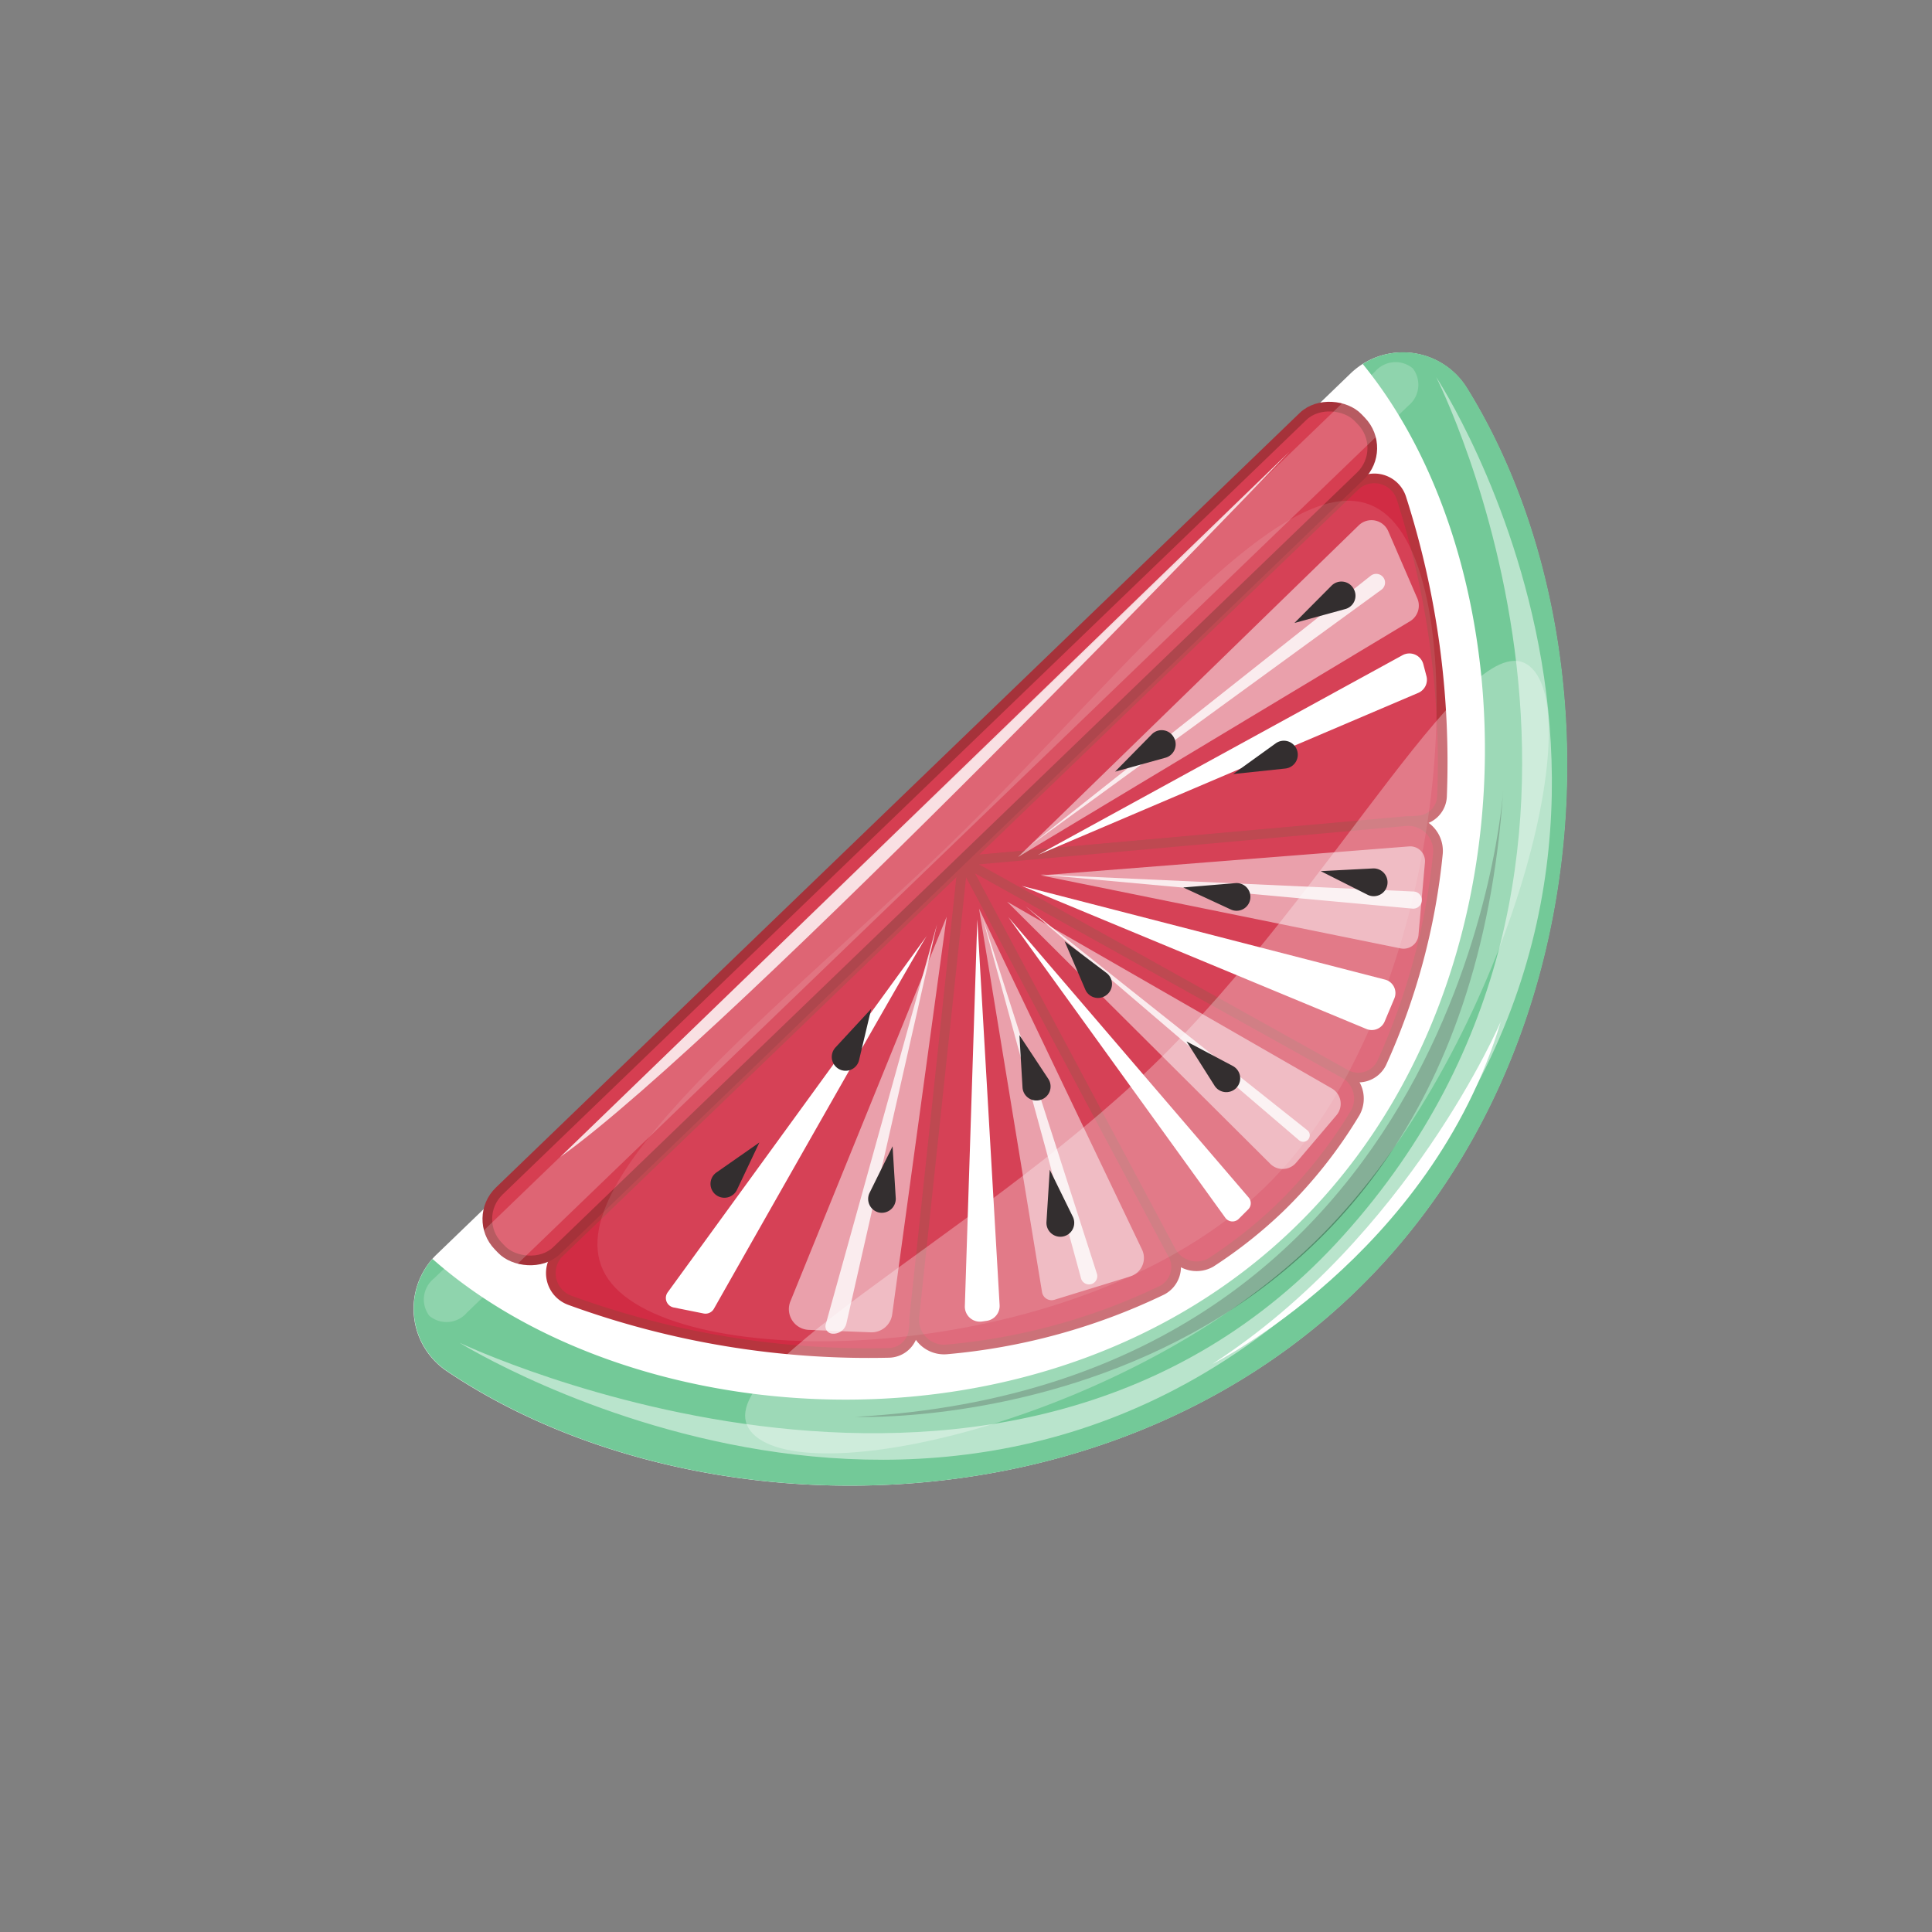 <?xml version="1.0" encoding="UTF-8"?> <svg xmlns="http://www.w3.org/2000/svg" viewBox="0 0 200 200"><rect x="0" y="0" width="200" height="200" fill="#808080" stroke="none"/><defs><style>.cls-1{isolation:isolate;}.cls-11,.cls-12,.cls-14,.cls-2,.cls-7,.cls-8,.cls-9{fill:#fff;}.cls-3{fill:#73c998;}.cls-4{fill:none;}.cls-5{fill:#d12c44;stroke:#b7353e;}.cls-5,.cls-6{stroke-linecap:round;stroke-linejoin:round;}.cls-6{fill:#d63e51;stroke:#a5323a;}.cls-7{opacity:0.5;}.cls-10,.cls-12,.cls-7,.cls-8{mix-blend-mode:overlay;}.cls-9{opacity:0.8;}.cls-10,.cls-12{opacity:0.3;}.cls-11{opacity:0.1;}.cls-13{fill:#332e2f;}.cls-14{opacity:0.2;}</style></defs><g class="cls-1"><g id="Layer_1" data-name="Layer 1"><path class="cls-2" d="M45.22,129.84a7.8,7.8,0,0,0,1,12.08c24.87,16.76,67.64,17.27,94-8.14s27.43-68.16,11.6-93.64a7.79,7.79,0,0,0-12-1.49Z"></path><path class="cls-3" d="M133.9,127.18c-25.6,24.67-68.38,21.51-89.13,3.14a7.79,7.79,0,0,0,1.49,11.6c24.87,16.76,67.64,17.27,94-8.14s27.43-68.16,11.6-93.64a7.8,7.8,0,0,0-10.79-2.46C158.57,59.11,159.46,102.55,133.9,127.18Z"></path><polygon class="cls-4" points="100.02 89.1 99.69 89.13 99.88 89.24 100.02 89.1"></polygon><polygon class="cls-4" points="99.88 89.24 99.69 89.13 99.79 89.33 99.88 89.24"></polygon><polygon class="cls-4" points="99.69 89.13 99.65 89.46 99.79 89.33 99.69 89.13"></polygon><path class="cls-5" d="M59,134.61a90.23,90.23,0,0,0,33,5.44,2.62,2.62,0,0,0,2.57-2.36l5.11-48.23L57.76,129.82A3,3,0,0,0,59,134.61Z"></path><path class="cls-5" d="M99.65,89.46l-5,46.89A3.09,3.09,0,0,0,98,139.69a64.4,64.4,0,0,0,22.28-6.12,2.72,2.72,0,0,0,1.1-3.79L99.79,89.32Z"></path><path class="cls-5" d="M149.28,82.38a89.64,89.64,0,0,0-4.19-30.76,2.94,2.94,0,0,0-4.74-1.38L100,89.1l46.86-4.17A2.61,2.61,0,0,0,149.28,82.38Z"></path><path class="cls-5" d="M99.79,89.32l21.41,40.14a3,3,0,0,0,4.15,1.23,47.88,47.88,0,0,0,7.13-5.64,48.51,48.51,0,0,0,7.83-9.88,3,3,0,0,0-1.21-4.08L99.88,89.24Z"></path><path class="cls-5" d="M99.88,89.24l39.32,21.91a2.7,2.7,0,0,0,3.83-1.1,68.9,68.9,0,0,0,5.82-21.66A3.09,3.09,0,0,0,145.57,85L100,89.1Z"></path><rect class="cls-6" x="34.45" y="82.01" width="123.6" height="8.56" rx="4.02" transform="translate(-32.93 90.94) rotate(-43.94)"></rect><path class="cls-7" d="M90.15,137.92l-6.4-.25a2.15,2.15,0,0,1-1.91-3L98,94.89l-5.64,41.17A2.15,2.15,0,0,1,90.15,137.92Z"></path><path class="cls-7" d="M101.35,94.06l16.86,35.27a2,2,0,0,1-1.23,2.81l-7.82,2.41a1,1,0,0,1-1.29-.8Z"></path><path class="cls-7" d="M134.18,120.36l4.17-4.91a1.83,1.83,0,0,0-.49-2.78L104.25,93.34l27.24,27.13A1.82,1.82,0,0,0,134.18,120.36Z"></path><path class="cls-7" d="M146.84,96.81l.67-7.53a1.53,1.53,0,0,0-1.65-1.66l-38.12,3L145,98.18A1.55,1.55,0,0,0,146.84,96.81Z"></path><path class="cls-7" d="M146.71,61.92l-3-6.93a1.89,1.89,0,0,0-3.05-.61L105.38,88.72,146,64.29A1.89,1.89,0,0,0,146.71,61.92Z"></path><path class="cls-8" d="M101.17,95.19l2.31,39.91a1.56,1.56,0,0,1-1.32,1.63l-.48.07a1.56,1.56,0,0,1-1.8-1.59Z"></path><path class="cls-8" d="M104.38,94.94l24.86,29a.91.91,0,0,1,0,1.23l-1,1a.91.91,0,0,1-1.39-.1Z"></path><path class="cls-8" d="M105.77,91.71l35.68,14.81a1.45,1.45,0,0,0,1.9-.8l1-2.38a1.44,1.44,0,0,0-1-1.94Z"></path><path class="cls-8" d="M107.45,88.5l37.73-20.67a1.49,1.49,0,0,1,2.16.92l.32,1.22a1.48,1.48,0,0,1-.85,1.76Z"></path><path class="cls-8" d="M96,96.8c-.38.37-19.26,33.67-22.1,38.69a1,1,0,0,1-1.07.48l-3.09-.62a1,1,0,0,1-.62-1.57Z"></path><path class="cls-9" d="M58,119.77l75.47-73S75.73,107.13,58,119.77Z"></path><path class="cls-9" d="M97,95.67,87.62,137a1.38,1.38,0,0,1-1.48,1.06h0a.76.76,0,0,1-.65-1Z"></path><path class="cls-9" d="M101.72,95l11.83,36.85a.86.86,0,0,1-.49,1.05h0a.86.86,0,0,1-1.15-.56Z"></path><path class="cls-9" d="M106.11,93.78,135.33,117a.67.67,0,0,1,.15.89h0a.68.68,0,0,1-1,.15Z"></path><path class="cls-9" d="M107.67,90.53l38.67,1.76a.88.88,0,0,1,.83,1.06h0a.89.89,0,0,1-.95.71Z"></path><path class="cls-9" d="M106.63,87.53,141.9,59.6a.92.92,0,0,1,1.39.32h0a.91.91,0,0,1-.29,1.13Z"></path><path class="cls-7" d="M47.57,139s52.58,32.76,92.77-9.47,8.33-90.5,8.33-90.5,25.39,50-9.59,88.85C104.64,166.21,47.57,139,47.57,139Z"></path><path class="cls-2" d="M125.51,141.2s22.59-11.26,29.85-35.45C155.36,105.75,145.87,128,125.51,141.2Z"></path><path class="cls-10" d="M88.56,146.67s62.45,2.67,67.05-64.82C155.61,81.85,151.66,143.19,88.56,146.67Z"></path><path class="cls-11" d="M98.05,87.66c18.78-18.11,37.2-43,46-33.88s5.57,51.13-13.22,69.23S72.5,142.45,63.7,133.31,79.26,105.76,98.05,87.66Z"></path><path class="cls-12" d="M119.24,110.41c18.79-18.1,33.53-47.26,39.39-41.18s-3.86,41.34-22.65,59.45S83.79,154.49,77.92,148.4,100.45,128.52,119.24,110.41Z"></path><path class="cls-13" d="M86.87,110.68h0a1.44,1.44,0,0,1-.38-2.25l3.7-4h0l-1.25,5.27A1.43,1.43,0,0,1,86.87,110.68Z"></path><path class="cls-13" d="M91,125.52h0a1.44,1.44,0,0,1-1-2l2.4-4.86h0l.33,5.41A1.45,1.45,0,0,1,91,125.52Z"></path><path class="cls-13" d="M74.06,123.65h0a1.44,1.44,0,0,1,.11-2.28l4.44-3.1h0l-2.32,4.9A1.44,1.44,0,0,1,74.06,123.65Z"></path><path class="cls-13" d="M107.74,113.85h0a1.44,1.44,0,0,1-1.89-1.28l-.32-5.41h0l3,4.54A1.44,1.44,0,0,1,107.74,113.85Z"></path><path class="cls-13" d="M110.05,128h0a1.44,1.44,0,0,1-1.72-1.5l.34-5.41h0l2.39,4.87A1.44,1.44,0,0,1,110.05,128Z"></path><path class="cls-13" d="M128,112.6h0a1.44,1.44,0,0,1-2.27-.21l-2.9-4.58h0l4.79,2.54A1.44,1.44,0,0,1,128,112.6Z"></path><path class="cls-13" d="M114.55,103h0a1.43,1.43,0,0,1-2.2-.56l-2.14-5h0l4.32,3.27A1.43,1.43,0,0,1,114.55,103Z"></path><path class="cls-13" d="M129.41,93.15h0a1.43,1.43,0,0,1-2,1l-4.92-2.28h0l5.41-.45A1.43,1.43,0,0,1,129.41,93.15Z"></path><path class="cls-13" d="M143.61,91.62h0a1.43,1.43,0,0,1-2.05,1l-4.84-2.44h0l5.41-.28A1.44,1.44,0,0,1,143.61,91.62Z"></path><path class="cls-13" d="M134.23,77.56h0a1.44,1.44,0,0,1-1.19,2l-5.39.57h0l4.4-3.17A1.44,1.44,0,0,1,134.23,77.56Z"></path><path class="cls-13" d="M140.12,60.94h0a1.43,1.43,0,0,1-.86,2.11L134,64.49h0l3.82-3.84A1.44,1.44,0,0,1,140.12,60.94Z"></path><path class="cls-13" d="M121.51,76.33h0a1.44,1.44,0,0,1-.86,2.11l-5.22,1.44h0L119.25,76A1.43,1.43,0,0,1,121.51,76.33Z"></path><path class="cls-14" d="M48.34,135.88,145.79,42a2.79,2.79,0,0,0,.46-3.87h0a2.79,2.79,0,0,0-3.89.32l-97.44,93.9a2.79,2.79,0,0,0-.47,3.87h0A2.78,2.78,0,0,0,48.34,135.88Z"></path></g></g></svg> 